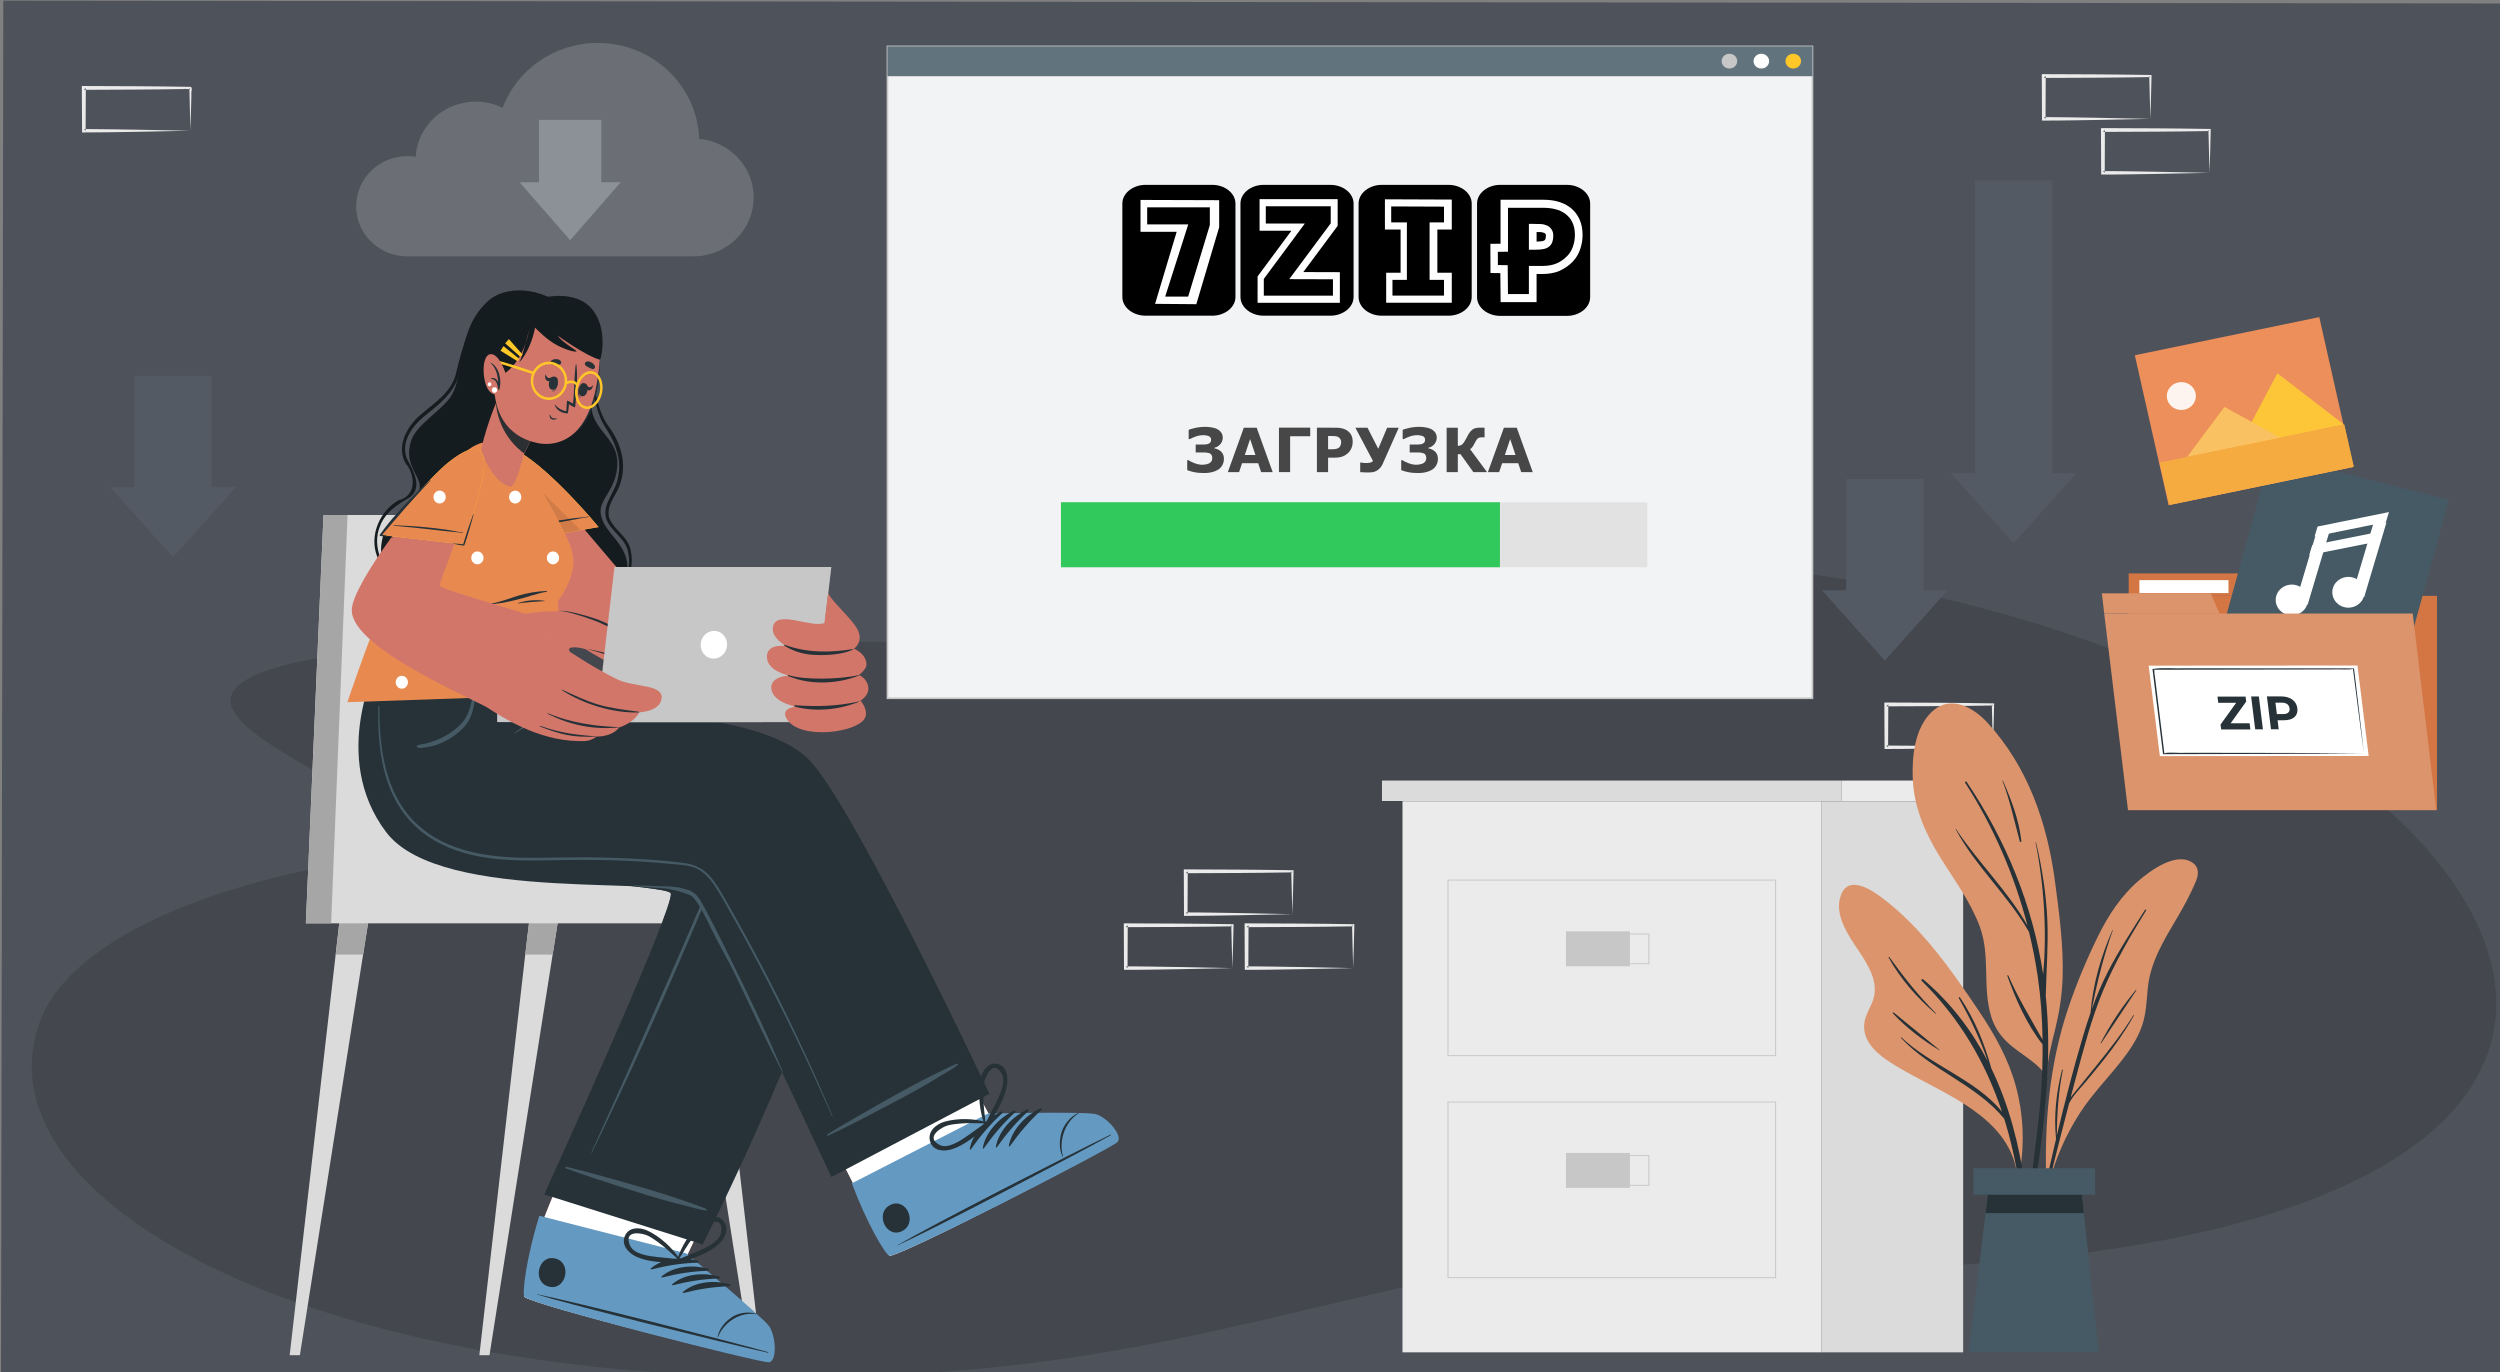 <svg version="1.1" viewBox="0 0 300.6 165" xmlns="http://www.w3.org/2000/svg">
 <rect x="0" y="0" width="300.6" height="165" fill="#808080" stroke="none"/>
 <style type="text/css">.custom-controls {
height: 64px;
fill: #fff;
}

.control-icon {
opacity: 0;
animation: icon-fade-in-out 3s ease-in-out infinite;
animation-fill-mode: forwards;
}

.stop {
animation-delay: .2s;
}

.play {
animation-delay: .3s;
}

.gamepad {
animation-delay: .7s;
padding: 0 0 0 20px;
}

@keyframes icon-fade-in-out {
0% {
opacity: 0;
}

10% {
opacity: 1;
}

80% {
opacity: 1;
}

90% {
opacity: 0;
}

100% {
opacity: 0;
}
}</style>
 <g transform="matrix(.038 0 0 .038 -.18 -.16)" clip-rule="evenodd" fill-rule="evenodd" image-rendering="optimizeQuality" shape-rendering="geometricPrecision">
  <polygon class="fil0" transform="matrix(.999 0 0 .992 21.47 6.601)" points="-6.29 -0.28 -13.51 4382 7930 4391 7937 8.68" fill="#4e525a"/>
  <path d="m3780 1960c-510 162.7-2266-14.68-2878 149.9-650.7 175 851.1 498.3 148.4 632.5-496.6 94.83-837.4 274.2-918.7 492.5-159.2 426.8 409.8 864 1399 1043 616.8 111.7 1336 111.1 1959 7.283 478.4-79.72 895-210.2 1372-293.3 5578 381.9 2433-3023-1081-2032z" opacity=".134" stroke-width="12.39"/>
  <g transform="matrix(12.74 0 0 12.11 530.6 -1223)">
   <g id="Background_Complete">
    <g transform="matrix(1 0 0 -1 12.09 400.6)" fill="#545a64">
     <g transform="translate(26.16 33.43)">
      <rect x="411" y="138.8" width="19.2" height="79.88"/>
      <polygon points="405 142.2 436.2 142.2 420.6 123.9"/>
     </g>
     <g transform="translate(-89.78 78.18)">
      <rect x="69.79" y="90.42" width="19.2" height="32.46"/>
      <polygon points="63.78 93.79 95 93.79 79.39 75.46"/>
     </g>
     <g transform="translate(26.16 33.43)">
      <rect x="379" y="108.2" width="19.2" height="32.46"/>
      <polygon points="373 111.6 404.2 111.6 388.6 93.22"/>
     </g>
    </g>
    <g fill="#ebebeb">
     <path d="m87.59 282.5-13.12.28-6.66.11c-2.23.05-4.46.04-6.69.05h-.44v-.45l-.05-11.19v-.5h.5l13.24.06c4.41.01 8.83.11 13.24.16h.28v.27c-.02 1.9-.09 3.79-.13 5.65zm0 0-.14-5.65c-.05-1.86-.11-3.7-.13-5.54l.27.27c-4.41.05-8.83.16-13.24.16l-13.24.06.5-.5-.05 11.19-.45-.45c2.18.02 4.36.01 6.55.05l6.58.11z"/>
     <path d="m72.82 296.6-13.12.28-6.66.11c-2.23.05-4.46.04-6.69.05h-.44v-.45l-.05-11.19v-.5h.5l13.22.08c4.41 0 8.83.11 13.24.16h.28v.27c-.02 1.9-.09 3.79-.13 5.65zm0 0-.14-5.65c-.05-1.86-.11-3.7-.13-5.54l.27.27c-4.41.05-8.83.16-13.24.16l-13.24.06.5-.5-.05 11.19-.45-.45c2.18.02 4.36.01 6.55.05l6.58.11z"/>
     <path d="m453.7 296.6-13.12.28-6.66.11c-2.23.05-4.46.04-6.69.05h-.44v-.45l-.05-11.19v-.5h.5l13.24.06c4.41 0 8.83.11 13.24.16h.28v.27c-.02 1.9-.09 3.79-.13 5.65zm0 0-.14-5.65c-.05-1.86-.11-3.7-.13-5.54l.27.27c-4.41.05-8.83.16-13.24.16l-13.24.06.5-.5-.05 11.19-.45-.45c2.18.02 4.36.01 6.55.05l6.58.11z"/>
     <path d="m492.8 132.4-13.12.28-6.66.11c-2.23.05-4.46.04-6.69.06h-.44v-.45l-.05-11.19v-.5h.5l13.24.06c4.41.01 8.83.11 13.24.16h.28v.27c-.02 1.9-.09 3.79-.13 5.65zm0 0-.14-5.65c-.05-1.86-.11-3.7-.13-5.54l.27.27c-4.41.05-8.83.16-13.24.16l-13.24.06.5-.5-.05 11.19-.45-.45c2.18.02 4.36.01 6.55.06l6.58.11z"/>
     <path d="m507.5 146.5-13.12.28-6.66.11c-2.23.05-4.46.04-6.69.06h-.44v-.45l-.05-11.19v-.5h.5l13.24.06c4.41 0 8.83.11 13.24.16h.28v.27c-.02 1.9-.09 3.79-.13 5.65zm0 0-.14-5.65c-.05-1.86-.11-3.7-.13-5.54l.27.27c-4.41.05-8.83.16-13.24.16l-13.24.06.5-.5-.05 11.19-.45-.45c2.18.02 4.36.01 6.55.06l6.58.11z"/>
     <path d="m279.7 340.2-13.12.28-6.66.11c-2.23.05-4.46.04-6.69.05h-.44v-.45l-.05-11.19v-.5h.5l13.24.06c4.41.01 8.83.11 13.24.16h.28v.27c-.02 1.9-.09 3.79-.13 5.65zm0 0-.14-5.65c-.05-1.86-.11-3.7-.13-5.54l.27.27c-4.41.05-8.83.16-13.24.16l-13.24.06.5-.5-.05 11.19-.45-.45c2.18.02 4.36.01 6.55.06l6.58.11z"/>
     <path d="m294.8 354.3-13.12.28-6.66.11c-2.23.05-4.46.04-6.69.05h-.44v-.45l-.05-11.19v-.5h.5l13.24.06c4.41.01 8.83.11 13.24.16h.28v.27c-.02 1.9-.09 3.79-.13 5.65zm0 0-.14-5.65c-.05-1.86-.11-3.7-.13-5.54l.27.27c-4.41.05-8.83.16-13.24.16l-13.24.06.5-.5-.05 11.19-.45-.45c2.18.02 4.36.01 6.55.06l6.58.11z"/>
     <path d="m264.8 354.3-13.12.28-6.66.11c-2.23.05-4.46.04-6.69.05h-.44v-.45l-.05-11.19v-.5h.5l13.24.06c4.41.01 8.83.11 13.24.16h.28v.27c-.02 1.9-.09 3.79-.13 5.65zm0 0-.14-5.65c-.05-1.86-.11-3.7-.13-5.54l.27.27c-4.41.05-8.83.16-13.24.16l-13.24.06.5-.5-.05 11.19-.45-.45c2.18.02 4.36.01 6.55.06l6.58.11z"/>
     <path d="m6.022 135.5c-8.969.183-17.94.423-26.91.45-.017-4.047-.054-8.093-.07-12.14 9.014.036 18.03.056 27.04.22.576.183.016 1.48.188 2.048-.079 3.141-.164 6.282-.249 9.422zm0 0c-.083-3.73-.206-7.459-.27-11.19.732.582-1.055.139-1.384.291-8.274.162-16.55.154-24.83.209.266-.264.624-.751.498-.075-.016 3.588-.032 7.177-.048 10.77-1.042-.748.637-.355 1.185-.439 8.283.059 16.56.274 24.84.439z"/>
    </g>
    <g transform="translate(3.96 -1.41)">
     <rect x="303.1" y="312.1" width="104" height="144" fill="#ebebeb"/>
     <rect x="298" y="306.7" width="114.1" height="5.34" fill="#dbdbdb"/>
     <rect x="412.1" y="306.7" width="35.89" height="5.34" fill="#ebebeb"/>
     <rect x="407.1" y="312.1" width="35.25" height="144" fill="#dbdbdb"/>
     <rect x="314.4" y="332.7" width="81.37" height="45.88" fill="none" stroke="#c7c7c7" stroke-miterlimit="10" stroke-width=".25"/>
     <rect x="343.7" y="346.1" width="15.89" height="9.13" fill="#c7c7c7"/>
     <rect x="348.4" y="346.8" width="15.89" height="7.76" fill="none" stroke="#c7c7c7" stroke-miterlimit="10" stroke-width=".25"/>
     <rect x="314.4" y="390.7" width="81.37" height="45.88" fill="none" stroke="#c7c7c7" stroke-miterlimit="10" stroke-width=".25"/>
     <rect x="343.7" y="404" width="15.89" height="9.13" fill="#c7c7c7"/>
     <rect x="348.4" y="404.7" width="15.89" height="7.76" fill="none" stroke="#c7c7c7" stroke-miterlimit="10" stroke-width=".25"/>
    </g>
   </g>
   <g id="Window" transform="matrix(.844 0 0 .869 83.01 65.86)">
    <rect x="113.9" y="54.78" width="272.2" height="196" fill="#f2f3f4" stroke="#c7c7c7" stroke-miterlimit="10" stroke-width=".5"/>
    <rect x="113.9" y="54.78" width="272.2" height="8.96" fill="#61747e"/>
    <g transform="matrix(1.032,0,0,1,-3.741,0)">
     <path d="m356.3 59.21c0 1.23-.99 2.22-2.22 2.22s-2.22-.99-2.22-2.22.99-2.22 2.22-2.22 2.22.99 2.22 2.22z" fill="#c7c7c7"/>
     <path d="m365.4 59.21c0 1.23-.99 2.22-2.22 2.22s-2.22-.99-2.22-2.22.99-2.22 2.22-2.22 2.22.99 2.22 2.22z" fill="#fff"/>
     <path d="m374.5 59.21c0 1.23-.99 2.22-2.22 2.22s-2.22-.99-2.22-2.22.99-2.22 2.22-2.22 2.22.99 2.22 2.22z" fill="#ffc727"/>
    </g>
    <path d="m294.2 96.41c-3.61 0-6.804 2.448-6.804 5.651v28.09c0 3.203 3.195 5.651 6.804 5.651h19.68c3.61 0 6.804-2.448 6.804-5.651v-28.09c0-3.203-3.195-5.651-6.804-5.651z" color="#000000" stroke-linecap="square" stroke-width=".294" style="-inkscape-stroke:none;paint-order:stroke fill markers"/>
    <g transform="matrix(.314 0 0 .275 -36.57 108.6)" stroke-linecap="square">
     <path d="m942.4-44.33c-11.49 0-21.67 8.888-21.67 20.52v102c0 11.63 10.17 20.52 21.67 20.52h62.67c11.49 0 21.67-8.89 21.67-20.52v-102c0-11.63-10.17-20.52-21.67-20.52z" color="#000000" style="-inkscape-stroke:none;paint-order:stroke fill markers"/>
     <path d="m831.7-44.33c-11.49 0-21.67 8.888-21.67 20.52v102c0 11.63 10.17 20.52 21.67 20.52h62.67c11.49 0 21.67-8.89 21.67-20.52v-102c0-11.63-10.17-20.52-21.67-20.52z" color="#000000" style="-inkscape-stroke:none;paint-order:stroke fill markers"/>
    </g>
    <g transform="matrix(.342 0 0 .366 -100 101.5)" stroke="#fff" stroke-linejoin="round" style="paint-order:stroke fill markers" aria-label="ZIP">
     <g transform="matrix(.834 0 0 .865 151.4 4.478)" stroke="none" stroke-width="11.73">
      <path d="m952.3-7.695v29.98h32.88l-34.93 43.4v25.08h84.89v-29.09l-37.73-0.105 35.45-43.9v-25.37z" color="#000000" fill="#fff"/>
      <path d="m1028 83.98h-71.33v-15.91l42.31-52.57h-40.25v-16.42h66.99v16.19l-42.83 53.03 45.11 0.125z" color="#000000"/>
     </g>
     <g transform="matrix(.892 0 0 .861 124.9 4.78)" stroke="none" stroke-width="11.38">
      <path d="m1041-7.928v28.84h15.13v41.23h-13.91v28.61h63.28v-28.61h-13.91v-41.23h13.91v-28.58z" color="#000000" fill="#fff"/>
      <path d="m1098 83.98h-49.72v-15.05h13.91v-54.79h-15.13v-15.26l50.94 0.205v15.05h-13.91v54.79h13.91z" color="#000000"/>
     </g>
     <g transform="matrix(.822 0 0 .835 239.6 5.679)" stroke-width="12.03">
      <path transform="matrix(2.496 0 0 2.064 581 -37.58)" d="m212.4 13.93v20.98l-4.266 0.027 0.043 13.92 4.139 0.064 0.115 13.81h15.08v-13.4h2.289c2.769 0 5.243-0.448 7.414-1.529l0.283-0.139v-0.043c1.952-1.02 3.74-2.461 5.291-4.314l0.012-0.012v-2e-3c1.336-1.615 2.347-3.599 3.02-5.807l0.027-0.092v-0.043c0.631-2.135 0.963-4.358 0.963-6.605 0-2.846-0.443-5.521-1.451-7.863v-2e-3c-0.964-2.274-2.413-4.193-4.199-5.611l-0.012-0.01c-1.468-1.16-3.124-1.991-4.912-2.523-1.834-0.569-3.895-0.809-6.236-0.809zm15.12 15.39c0.61 0.009 1.263 0.015 1.637 0.039l0.031 2e-3 0.029 2e-3c0.464 0.02 0.986 0.145 1.607 0.445 0.107 0.052 0.186 0.086 0.432 0.488l6e-3 0.01 8e-3 0.01 8e-3 0.012c0.125 0.2 0.137 0.163 0.137 0.672 0 0.836-0.104 1.403-0.184 1.658l-6e-3 0.016-8e-3 0.027c-0.061 0.204-0.106 0.283-0.289 0.48-0.205 0.204-0.44 0.366-0.971 0.486l-4e-3 2e-3h-8e-3c-0.509 0.117-1.441 0.175-2.426 0.207z" color="#000000" fill="#fff" stroke="none" style="-inkscape-stroke:none"/>
      <path d="m1189 25.88c0 3.801-0.665 7.526-1.996 11.18-1.33 3.611-3.231 6.652-5.702 9.123-3.383 3.345-7.165 5.873-11.35 7.583-4.143 1.71-9.313 2.566-15.51 2.566h-13.63v27.65h-21.89l-0.288-28.41-10.28-0.131-0.051-13.04 10.62-0.058v-43.26h36.03c5.398 0 9.94 0.475 13.63 1.425 3.725 0.912 7.013 2.3 9.864 4.162 3.421 2.243 6.025 5.112 7.811 8.61 1.824 3.497 2.737 7.697 2.737 12.6zm-22.64 0.513c0-2.395-0.646-4.447-1.938-6.158-1.292-1.749-2.794-2.965-4.504-3.649-2.281-0.912-4.504-1.406-6.671-1.482-2.167-0.114-5.055-0.171-8.666-0.171h-3.763v25.43h6.272c3.725 0 6.785-0.228 9.18-0.684 2.433-0.456 4.466-1.368 6.101-2.737 1.406-1.216 2.414-2.661 3.022-4.333 0.646-1.71 0.969-3.782 0.969-6.215z" color="#000000" stroke="none"/>
     </g>
    </g>
    <g transform="matrix(.314 0 0 .275 -36.57 108.6)">
     <path d="m721-44.33c-11.49 0-21.67 8.888-21.67 20.52v102c0 11.63 10.17 20.52 21.67 20.52h62.67c11.49 0 21.67-8.89 21.67-20.52v-102c0-11.63-10.17-20.52-21.67-20.52z" color="#000000" stroke-linecap="square" style="-inkscape-stroke:none;paint-order:stroke fill markers"/>
    </g>
    <g transform="matrix(.289 0 0 .329 -75.32 103.3)" stroke="#fff" stroke-linejoin="round" stroke-width="13.56" style="paint-order:stroke fill markers" aria-label="7">
     <g stroke="none">
      <path d="m912.4-7.168v29.14h36.82l-21.98 65.82 41.99 0.322 23.27-70.31v-24.74z" color="#000000" fill="#fff" style="-inkscape-stroke:none"/>
      <path d="m983 15.79-22.09 65.42h-23.4l23.51-66.02h-41.82v-15.58h63.8z" color="#000000" style="-inkscape-stroke:none"/>
     </g>
    </g>
   </g>
   <g id="Files" transform="matrix(.832 0 0 .839 205.7 76.65)">
    <g fill="#d37644">
     <rect x="338.6" y="215" width="92.05" height="66.73"/>
     <polygon points="371.2 208 338.6 208 338.6 215 373 215"/>
    </g>
    <rect x="341.8" y="210.1" width="26.6" height="4.02" fill="#fff"/>
    <rect transform="matrix(-.255 .967 -.967 -.255 700.7 -130.5)" x="373.1" y="177.2" width="55.07" height="55.07" fill="#455a64"/>
    <g fill="#fff">
     <path d="m391.9 217.6c-.73 2.55-3.38 4.02-5.93 3.29s-4.02-3.38-3.29-5.93 3.38-4.02 5.93-3.29 4.02 3.38 3.29 5.93z"/>
     <rect transform="matrix(.962 .275 -.275 .962 71.61 -100.2)" x="391.6" y="193.4" width="3.66" height="24.1"/>
     <path d="m408.8 215.2c-.73 2.55-3.38 4.02-5.93 3.29s-4.02-3.38-3.29-5.93 3.38-4.02 5.93-3.29c2.54.73 4.02 3.38 3.29 5.93z"/>
     <rect transform="matrix(.962 .275 -.275 .962 71.57 -104.9)" x="408.5" y="191" width="3.66" height="24.1"/>
     <polygon points="415.4 192 394.1 196.5 395 193.4 416.3 188.9"/>
     <polygon points="413.7 197.9 392.5 202.3 393.4 199.2 414.6 194.8"/>
    </g>
    <g fill="#dc946c">
     <polygon points="430.4 281.7 338.4 281.7 331.3 220.5 423.4 220.5"/>
     <polygon points="363.1 214.2 330.6 214.2 331.3 220.5 365.7 220.5"/>
    </g>
    <rect transform="matrix(.211 .978 -.978 .211 448.2 -240.5)" x="349.1" y="129.2" width="47.76" height="56.3" fill="#ed8f5b"/>
    <polygon points="371.5 168.4 402.8 161.6 383 145.7" fill="#ffc727"/>
    <g opacity=".3">
     <polygon points="371.5 168.4 402.8 161.6 383 145.7" fill="#f9c161"/>
    </g>
    <polygon points="356.1 171.7 383.8 165.7 367.2 156.2" fill="#ffc727"/>
    <g opacity=".5">
     <polygon points="356.1 171.7 383.8 165.7 367.2 156.2" fill="#f4bb9b"/>
    </g>
    <rect transform="matrix(.978 -.211 .211 .978 -28.25 83.35)" x="348.5" y="167.4" width="56.3" height="13.42" fill="#ffc727"/>
    <g opacity=".5">
     <rect transform="matrix(.978 -.211 .211 .978 -28.25 83.35)" x="348.5" y="167.4" width="56.3" height="13.42" fill="#ed8f5b"/>
    </g>
    <path d="m354.4 157.1c3.11-.08 5.12-3.2 3.91-6.06-.68-1.6-2.31-2.65-4.05-2.61-3.11.08-5.12 3.2-3.91 6.06.68 1.6 2.31 2.66 4.05 2.61z" fill="#fff" opacity=".9"/>
   </g>
   <g id="Cloud" transform="matrix(.885 0 0 .919 -142.3 13.98)">
    <path d="m214.1 153.7c0 7.509 5.859 13.65 13.3 14.2v.036h81.37c9.325 0 16.89-7.491 16.89-16.73 0-8.717-6.723-15.88-15.31-16.66-.482-15.14-13.03-27.28-28.43-27.28-12.26 0-22.72 7.689-26.71 18.46-2.274-1.136-4.831-1.767-7.551-1.767-8.979 0-16.32 6.932-16.86 15.69-.755-.126-1.537-.189-2.338-.189-7.924 0-14.36 6.373-14.36 14.23z" fill="#fff" opacity=".165" stroke-width=".906"/>
    <g transform="matrix(.91 0 0 -.901 46.66 281.3)" fill="#8b9197">
     <rect x="240.4" y="145.9" width="19.2" height="22.98"/>
     <polygon points="250 130.9 234.4 149.2 265.6 149.2"/>
    </g>
   </g>
   <g id="Character" transform="matrix(.83 0 0 .919 -2.954 36.38)">
    <polygon points="156.7 325.3 159.5 342.1 178.4 456 181.5 456 167.7 342.1 165.7 325.3" fill="#dbdbdb"/>
    <polygon points="159.5 342.1 167.7 342.1 165.7 325.3 156.7 325.3" fill="#a6a6a6"/>
    <polygon points="97.27 456 100.3 456 119.2 342.1 122 325.3 113.1 325.3 111 342.1" fill="#dbdbdb"/>
    <polygon points="119.2 342.1 122 325.3 113.1 325.3 111 342.1" fill="#a6a6a6"/>
    <polygon points="40.51 456 43.56 456 62.48 342.1 65.28 325.3 56.3 325.3 54.27 342.1" fill="#dbdbdb"/>
    <polygon points="65.28 325.3 56.3 325.3 54.27 342.1 62.48 342.1" fill="#a6a6a6"/>
    <polygon points="45.35 333.2 184 333.2 184 318.6 132.1 318.6 114.6 217.1 50.63 217.1" fill="#dbdbdb"/>
    <polygon points="57.83 217.1 50.63 217.1 45.35 333.2 52.91 333.2" fill="#a6a6a6"/>
    <path d="m183.7 457.7c-2.51.24-70.8-16.1-72.94-18.32-.26-.25 1.09-6.45 3.07-14.92l.04-.17c1.24-5.37 21.18-48.75 21.18-48.75l44.26 12.39-20.15 40.26s8.33 6.02 15.46 11.74c.01.01.02.01.02.02 4.41 3.51 8.21 6.67 9.01 7.69 2.07 2.67 2.55 9.85.05 10.06z" fill="#d3766a"/>
    <path d="m183.7 457.7c-2.5.24-70.79-16.1-72.95-18.31-.26-.25 1.09-6.45 3.07-14.92l.04-.16c.45-2 3.53-9.29 7.18-17.65 7.28 1.97 33.39 9.05 42.88 11.99l-4.77 9.54s8.32 6.03 15.46 11.74c0 .01.01.01.01.02 4.41 3.51 8.21 6.67 9.02 7.69 2.09 2.68 2.57 9.85.06 10.06z" fill="#fff"/>
    <path d="m183.9 458c-2.58.22-70.91-16.31-73.12-18.58-.84-.86.68-11.64 4.44-23.07l44.04 10.71s22.48 17.83 24.63 20.59c2.14 2.75 2.59 10.13.01 10.35z" fill="#649ac2"/>
    <g fill="#263238">
     <path d="m183.6 455.1c-11.39-3.05-57.6-14.29-69.09-16.44-.09-.02-.11.05-.02.07 11.22 3.27 57.52 14.13 69.06 16.55.25.06.29-.12.05-.18z"/>
     <path d="m180.1 444.2c-2.69-.77-5.66-.12-7.53 1.14-1.8 1.21-3.55 3.1-4.04 5.5-.01.07.11.1.14.03 1.74-4.32 6.77-7.28 11.4-6.53.09.02.12-.12.03-.14z"/>
     <path d="m162.6 429.1c-4.57-1.17-10.28-.84-14.03 2.22-.15.12.03.32.18.29 4.66-1.13 8.99-1.77 13.8-1.92.33-.01.38-.5.05-.59z"/>
     <path d="m165.8 431.4c-4.57-1.17-10.28-.84-14.03 2.22-.15.12.03.32.18.29 4.66-1.13 8.99-1.77 13.8-1.92.33-.02.37-.51.05-.59z"/>
     <path d="m169 433.6c-4.57-1.17-10.28-.84-14.03 2.22-.15.12.03.32.18.29 4.66-1.13 8.99-1.77 13.8-1.92.33-.02.38-.51.05-.59z"/>
     <path d="m172.2 435.8c-4.57-1.17-10.28-.84-14.03 2.22-.15.12.03.32.18.29 4.66-1.13 8.99-1.77 13.8-1.92.33-.02.37-.5.05-.59z"/>
     <path d="m120 428.5c-5.15-1.23-7.07 6.77-1.91 8 5.15 1.23 7.07-6.77 1.91-8z"/>
     <path d="m170.5 418.1c-1.86-2.49-5.23-1.31-7.15.34-3.1 2.68-5.79 6.83-7 10.72-.03.1.04.15.11.17.02.35.34.72.74.57 3.81-1.47 8.07-2.57 11.31-5.16 1.9-1.52 3.75-4.29 1.99-6.64zm-7.98 8.38c-1.86.77-3.74 1.44-5.57 2.28 1.37-2.09 2.65-4.22 4.23-6.17.75-.93 1.55-1.87 2.42-2.69 1.36-1.27 6.79-4.02 6.04 1.08-.41 2.81-4.91 4.59-7.12 5.5z"/>
     <path d="m144.5 428.1c3.84 1.58 8.24 1.44 12.31 1.78.42.04.63-.41.55-.75.07-.03.12-.11.06-.19-2.25-3.39-6-6.62-9.73-8.32-2.3-1.05-5.87-1.23-6.96 1.68-1.02 2.74 1.53 4.88 3.77 5.8zm-2.13-3.28c-2.15-4.68 3.83-3.57 5.49-2.73 1.07.54 2.09 1.22 3.08 1.9 2.06 1.43 3.89 3.12 5.79 4.73-1.99-.29-3.98-.41-5.98-.62-2.39-.26-7.2-.7-8.38-3.28z"/>
     <path d="m164.1 424.5-47.42-14.22s39.08-81.45 37.85-85.59c-.82-2.77-59.42-2.96-76.6-18.38-17.78-15.96-3.94-47.31-3.94-47.31l49.27-.25s-.85 10.28 1.04 11.88c1.24 1.07 68.6 6.99 81.5 31.76 11.71 22.47-41.7 122.1-41.7 122.1z"/>
     <path d="m154.6 324.7c.21.7-.74 3.63-2.47 8l35.41 43.51c12.63-28.79 24.5-61.98 18.34-73.81-12.9-24.77-80.26-30.7-81.51-31.76-1.87-1.6-1.03-11.89-1.03-11.89l-31.27.16 51.97 63.84c6.25.69 10.34 1.23 10.56 1.95z"/>
    </g>
    <path d="m165.3 414.5c-1.23-.62-2.58-1-3.87-1.44-1.37-.46-2.74-.93-4.11-1.38-2.71-.87-5.42-1.7-8.16-2.48-5.51-1.56-11.02-3.08-16.57-4.49-2.89-.73-9.09-2.34-9.47-2.28-.18.03-.23.34-.06.4 5.36 1.92 10.8 3.56 16.24 5.22 5.43 1.66 10.88 3.29 16.38 4.68 1.53.39 3.06.73 4.59 1.09 1.6.38 3.22.9 4.87 1.04.17.03.33-.27.16-.36z" fill="#455a64"/>
    <path d="m76.69 268.4c.15-1.64.34-3.29.52-4.93.02-.19.32-.19.3.01-.66 6.66-1.33 13.48-.11 20.12 1.15 6.21 4.19 11.65 8.8 15.95 9.78 9.12 23.44 11.8 36.18 13.97 7.29 1.24 14.63 2.2 21.99 2.92 3.61.35 7.22.64 10.84.87 3.58.22 7.18.26 10.76.46 1.13.06 2.14.58 1.97 1.87-.11.78-.55 1.55-.86 2.26-.38.87-.77 1.74-1.15 2.61-1.44 3.25-2.88 6.5-4.34 9.75-3 6.69-6.04 13.36-9.13 20.01-6.12 13.21-12.48 26.31-19.05 39.29-.82 1.61-1.63 3.22-2.46 4.83-.05.11-.21.01-.16-.09 6.28-13.15 12.5-26.34 18.63-39.57 3.04-6.57 6.08-13.13 9.09-19.71 1.5-3.29 3-6.58 4.48-9.88l2.22-4.95c.37-.83.74-1.65 1.11-2.48.31-.69 1.42-2.33.65-2.97-.51-.43-1.58-.28-2.2-.3-.95-.03-1.91-.06-2.86-.09-1.81-.06-3.62-.13-5.43-.22-3.67-.18-7.33-.43-10.98-.75-7.16-.62-14.3-1.53-21.4-2.67-12.66-2.04-26.42-4.33-36.55-12.83-4.47-3.75-7.98-8.57-9.71-14.17-1.93-6.24-1.74-12.89-1.15-19.31z" fill="#455a64"/>
    <path d="m287.9 395.3c-1.78 1.78-64.8 32.75-67.87 32.41-.36-.02-3.28-5.66-7.15-13.45l-.08-.15c-2.47-4.92-24.89-46.33-24.89-46.33l39.21-19.85 23.04 40.29s10.25-.67 19.4-.82c.01 0 .02 0 .03.01 5.64-.11 10.57-.1 11.85.17 3.3.74 8.25 5.96 6.46 7.72z" fill="#d3766a"/>
    <path d="m287.9 395.3c-1.78 1.78-64.8 32.75-67.87 32.41-.36-.02-3.28-5.66-7.15-13.44l-.08-.15c-.17-.34-.35-.69-.53-1.04-.12-.25-.25-.5-.39-.75-.19-.37-.39-.74-.59-1.11-1.71-3.24-4.51-8.47-7.6-14.21l39.98-20.15 6.5 11.37s10.25-.67 19.4-.82c.01 0 .02 0 .03.01 5.63-.1 10.58-.1 11.84.17 3.3.73 8.25 5.95 6.46 7.71z" fill="#fff"/>
    <path d="m288.2 395.4c-1.85 1.82-65.02 32.67-68.17 32.32-1.2-.12-6.9-9.4-11.29-20.6l40.75-19.84s28.69-.6 32.11.15c3.39.76 8.44 6.16 6.6 7.97z" fill="#649ac2"/>
    <g fill="#263238">
     <path d="m286.1 393.3c-10.72 4.91-53.48 25.73-63.7 31.4-.08.05-.05.1.03.07 10.73-4.64 53.32-25.8 63.75-31.29.22-.13.14-.29-.08-.18z"/>
     <path d="m276.5 387.1c-2.56 1.12-4.43 3.52-5.07 5.68-.61 2.08-.75 4.65.39 6.81.03.06.15.01.13-.06-1.42-4.44.57-9.92 4.62-12.29.07-.06.01-.18-.07-.14z"/>
     <path d="m253.4 386.7c-4.27 2.01-8.45 5.91-9.39 10.66-.04.18.23.23.32.11 2.87-3.85 5.79-7.1 9.4-10.28.25-.22-.02-.63-.33-.49z"/>
     <path d="m257.3 386.4c-4.27 2.01-8.45 5.91-9.39 10.66-.04.18.23.23.32.11 2.87-3.85 5.79-7.1 9.4-10.28.25-.23-.03-.63-.33-.49z"/>
     <path d="m261.2 386.1c-4.27 2.01-8.45 5.91-9.39 10.66-.04.18.23.23.32.11 2.87-3.85 5.79-7.1 9.4-10.28.25-.23-.02-.63-.33-.49z"/>
     <path d="m265.1 385.8c-4.27 2.01-8.45 5.91-9.39 10.66-.04.18.23.23.32.11 2.87-3.85 5.79-7.1 9.4-10.28.25-.23-.03-.64-.33-.49z"/>
     <path d="m220.2 413.3c-4.75 2.34-1.13 9.72 3.63 7.38 4.74-2.33 1.12-9.72-3.63-7.38z"/>
     <path d="m252.4 373.2c-3.01-.73-4.87 2.33-5.29 4.82-.68 4.04-.11 8.95 1.44 12.72.04.09.12.1.19.06.24.26.72.34.93-.03 2-3.56 4.58-7.12 5.42-11.19.5-2.38.16-5.69-2.69-6.38zm-.8 11.55c-.94 1.78-1.96 3.49-2.84 5.3-.27-2.48-.65-4.94-.68-7.45-.01-1.2 0-2.43.15-3.62.24-1.85 2.67-7.42 5.34-3.02 1.48 2.44-.85 6.67-1.97 8.79z"/>
     <path d="m238.8 397.4c3.97-1.24 7.26-4.15 10.61-6.48.35-.24.22-.71-.06-.93.03-.07.02-.16-.07-.18-3.9-1.18-8.85-1.27-12.8-.21-2.44.66-5.31 2.8-4.29 5.73.96 2.77 4.29 2.79 6.61 2.07zm-3.74-1.16c-4.64-2.24.67-5.19 2.49-5.61 1.17-.27 2.39-.4 3.58-.5 2.5-.22 4.98-.08 7.48-.04-1.72 1.05-3.33 2.23-5 3.34-2 1.31-5.99 4.04-8.55 2.81z"/>
    </g>
    <path d="m249.9 381.7-47.28 23.62s-36.9-75.02-40.95-79.86c-5.4-6.44-75.69 2.66-92.27-18.16-17.15-21.52-2.45-48.25-2.45-48.25l53.51-.03s.16 5.93-2.93 14.61c0 0 61.19-3.64 78.5 13.19 13.29 12.92 53.87 94.88 53.87 94.88z" fill="#263238"/>
    <g fill="#455a64">
     <path d="m107.8 279c2.76-1.87 5.56-3.64 8.51-5.2 1.49-.79 4.55-2.14 6.45-2.6 1.56-.38 2.24-.49.78.2-.84.4-2.44 1.16-3.94 1.87.28-.01.56-.02.83-.03 1.05-.05 2.1-.09 3.16-.12 2.06-.05 4.12-.04 6.17-.05 4.18-.02 8.31.37 12.47.58.11.01.11.18 0 .17-4.16-.14-8.33.09-12.49.07-2.06-.01-4.12.05-6.17.09-1.01.02-2.01.04-3.02.05-.83.01-1.71.08-2.56 0-.45.21-.85.4-1.15.54-3.03 1.43-6.04 2.92-8.96 4.56-.07.04-.16-.07-.08-.13z"/>
     <path d="m121.8 257c-.54 2.52-1.01 5.07-1.64 7.57-.29 1.15-.58 2.32-.97 3.44-.33.94-.85 2.03-1.92 2.27-1.24.28-1.63-.77-1.56-1.8.07-1.15.33-2.31.52-3.44.22-1.31.44-2.62.63-3.93.1-.66.2-1.31.29-1.97.02-.17.1-1.42.18-1.78.01.03.03.06.07.05.01 0 .03-.01.04-.01.03-.01.07-.03.07-.07.01-.1.01-.12-.07-.19-.03-.03-.08-.03-.11 0-.23.14-.24.46-.31.71-.18.64-.37 1.28-.53 1.93-.31 1.21-.6 2.42-.87 3.63-.26 1.22-.52 2.43-.77 3.65-.19.91-.42 1.87-.15 2.79.3 1 1.13 1.49 2.02 1.53-.04.08-.09.16-.12.25-.1.25-.17.52-.26.77-.09.26-.16.52-.23.79-.03.13-.05.26-.06.39-.01.15.02.29.01.43-.02.22.29.35.39.13.06-.13.15-.23.22-.36s.12-.28.17-.43c.08-.25.14-.51.2-.76.05-.26.12-.51.16-.77.02-.15.02-.31.03-.46.51-.07 1.01-.26 1.43-.6.73-.59 1.14-1.47 1.42-2.34.34-1.05.6-2.14.86-3.22.64-2.67 1.16-5.38 1.32-8.12.01-.28-.4-.38-.46-.08z"/>
     <path d="m95.96 264.2c-.18 1.25-.29 2.51-.53 3.75-.24 1.21-.53 2.43-.88 3.62-.34 1.13-.77 2.28-1.42 3.28-.63.97-1.47 1.81-2.35 2.56-1.72 1.46-3.68 2.64-5.77 3.47-1.05.42-2.14.78-3.23 1.07-.57.15-1.15.27-1.74.36-.49.08-.97.11-1.4.37-.18.11-.14.4.04.49.76.34 1.81.1 2.6 0 .93-.13 1.86-.32 2.76-.58 1.82-.53 3.58-1.37 5.18-2.39 1.57-1.01 3.14-2.25 4.27-3.74 1.17-1.55 1.8-3.34 2.17-5.22.45-2.26.73-4.71.53-7.01 0-.15-.21-.17-.23-.03z"/>
     <path d="m240.3 373.1c-1.32.39-2.56 1.04-3.8 1.61-1.31.6-2.63 1.2-3.93 1.82-2.57 1.22-5.11 2.48-7.63 3.8-5.07 2.65-10.13 5.33-15.13 8.11-2.61 1.45-8.21 4.54-8.45 4.84-.11.15.07.4.23.33 5.21-2.29 10.3-4.83 15.39-7.36s10.17-5.07 15.13-7.84c1.37-.77 2.72-1.57 4.09-2.36 1.43-.82 2.96-1.56 4.26-2.59.12-.09.03-.41-.16-.36z"/>
     <path d="m67.02 271.5c.01-.23.36-.22.35.01-.1 11.62 1.69 24.61 10.64 32.94 9.81 9.14 23.95 10.23 36.68 10.12 7.31-.06 14.6-.25 21.91-.02 7.34.23 14.75.59 22.04 1.52 2.94.38 5.41 1.43 7.49 3.58 2.02 2.09 3.47 4.66 4.96 7.13 3.68 6.09 7.24 12.25 10.68 18.47 6.85 12.37 13.18 25.01 19.01 37.89.72 1.6 1.44 3.2 2.15 4.81.05.11-.11.2-.16.09-5.92-12.93-12.32-25.64-19.11-38.13-3.4-6.25-6.91-12.43-10.54-18.55-1.71-2.88-3.36-5.82-5.26-8.57-1.68-2.43-3.78-4.72-6.7-5.6-1.76-.53-3.63-.62-5.44-.79-1.87-.17-3.73-.33-5.6-.46-3.64-.27-7.29-.47-10.94-.6-7.37-.27-14.72-.18-22.09-.04-12.79.23-26.76-.21-37.37-8.35-4.59-3.52-7.89-8.35-9.86-13.77-2-5.52-2.72-11.45-2.85-17.3-.03-1.45-.02-2.92.01-4.38z"/>
     <path d="m143.6 322.4c2.61.05 5.22.16 7.83.24 2.17.07 4.35.05 6.48.58 1.97.49 3.54.73 5.16 2.94 2.02 2.76 13 23.98 17.61 33.37 1.28 2.61 2.54 5.22 3.78 7.84 1.28 2.71 2.41 5.49 3.69 8.2.05.1-.1.18-.15.08-1.13-2.27-2.39-4.47-3.55-6.72-1.17-2.25-2.3-4.52-3.44-6.79-2.29-4.58-4.58-9.16-6.88-13.74-2.28-4.53-5.05-8.95-7.37-13.47-1.95-3.8-4.6-8.98-6.46-9.74-2.18-.9-5.74-1.8-8.08-1.96-2.88-.2-5.76-.38-8.63-.62-.13-.02-.13-.21.01-.21z"/>
    </g>
    <g fill="#151c1f">
     <path d="m99.95 156.2c-9.65 8.27-6.96 20.34-10.99 26.88-2.46 4-10.49 8.23-12.09 12.84-2.62 7.58 3.8 10.3 2.36 14.42-2.04 5.83-9.85 5.38-11.25 14.93-1.41 9.55 9.1 19.7 34.02 22.45 24.93 2.75 38.62-6.38 39.51-14.47.89-8.1-7.4-10.79-7.96-16.84-.36-3.86 4.76-6.56 5.02-13.67s-6.67-9.43-7.66-15.46c-1-6.07 2.2-20.72-6.67-28.21-8.89-7.51-19.53-6.96-24.29-2.87z"/>
     <path d="m101.1 156.5c-6.695 4.548-8.899 12.77-10.77 20.18-1.353 5.658-6.73 8.669-10.88 12.13-3.823 3.123-7.095 8.745-4.288 13.55 3.067 3.43 3.288 9.329-2.029 10.55-5.523 2.904-8.892 9.889-6.491 15.89 2.783 7.588 10.67 11.27 17.72 13.99-2.752-1.887-7.536-3.443-10.59-5.994-5.126-3.53-8.897-10.43-6.211-16.56 1.552-3.916 5.264-6.173 8.791-8.074 4.11-2.737 1.14-7.748-.686-10.92-2.15-4.688 1.541-9.421 5.082-12.19 4.304-3.285 9.288-6.722 10.51-12.37 1.585-7.272 3.45-15.49 9.914-20.04l.029-.102z"/>
     <path d="m142.6 227.4c-.64-4.129-5.051-5.901-6.512-9.553-.996-3.936 2.839-6.813 3.57-10.45 1.687-5.354-.275-11.06-3.599-15.35-3.161-4.109-4.064-9.302-4.778-14.3-.851-5.167-2.483-10.32-4.856-14.93 2.191 5.043 3.88 10.46 4.518 15.99.583 4.879 1.484 9.891 4.413 13.97 2.686 3.932 4.593 8.77 3.399 13.57-.539 4.053-4.597 7.229-3.616 11.52 1.28 4.033 6.191 5.815 6.733 10.25 1.243 5.782-2.856 11.51-8.212 13.44-1.814 1.175-5.52.964-6.649 1.8 6.522.023 13.79-3.573 15.47-10.32.486-1.838.557-3.797.117-5.652z"/>
    </g>
    <path d="m104.2 206.7c2.38 9.79 17.96 44.01 23.5 47.71 6.41 4.29 40.36 21.44 46.76 19.37 2.22-.72 11.7-24.41 7.44-26.25-13-5.63-37.52-9.89-40.98-12.91-2.29-1.99-16.14-18.17-28.83-31.78-4.8-5.13-9.42-2.46-7.89 3.86z" fill="#d3766a"/>
    <path d="m102.4 206.1c1.2 6.35 6.7 18.4 6.7 18.4l23.84-3.97s-13.73-15.84-23.77-21.39c-4.02-2.22-7.98.53-6.77 6.96z" fill="#ffc727"/>
    <path d="m102.4 206.1c1.2 6.35 6.7 18.4 6.7 18.4l23.84-3.97s-13.73-15.84-23.77-21.39c-4.02-2.22-7.98.53-6.77 6.96z" fill="#e88a50"/>
    <path d="m109.8 212c0 1.01-.82 1.83-1.83 1.83s-1.83-.82-1.83-1.83.82-1.83 1.83-1.83 1.83.82 1.83 1.83z" fill="#fff"/>
    <path d="m108.7 221.2c3.5-.82 7.01-1.59 10.55-2.21 1.77-.31 3.54-.59 5.32-.84 1.77-.25 3.58-.32 5.35-.6.1-.02.12.14.02.15-1.78.18-3.55.61-5.31.89-1.77.28-3.54.57-5.31.88-3.53.6-7.07 1.2-10.59 1.88-.12.02-.13-.13-.03-.15z" fill="#263238"/>
    <path d="m127.6 221.4-18.53 3.08s-5.5-12.04-6.69-18.41c-.61-3.28.11-5.59 1.51-6.79z" opacity=".1"/>
    <path d="m122.6 268.2-64.82 2.13s19.67-56.45 33.92-69.93c6.48-6.13 12.37-4.78 17.16-.28 1.19 1.12 15.58 21.87 16.48 28.85.8 6.17-4.57 12.63-4.57 12.63z" fill="#e88a50"/>
    <path d="m75.9 229.3c0 1.01-.82 1.83-1.83 1.83-.17 0-.34-.02-.5-.08.5-1.1 1-2.19 1.51-3.27.5.32.82.88.82 1.52zm20.78-1.83c-1.01 0-1.83.82-1.83 1.83s.82 1.83 1.83 1.83 1.83-.82 1.83-1.83-.82-1.83-1.83-1.83zm22.62 0c-1.01 0-1.83.82-1.83 1.83s.82 1.83 1.83 1.83 1.83-.82 1.83-1.83c-.01-1.01-.82-1.83-1.83-1.83zm-33.92-17.29c-1.01 0-1.83.82-1.83 1.83s.82 1.83 1.83 1.83 1.83-.82 1.83-1.83-.82-1.83-1.83-1.83zm22.61 0c-1.01 0-1.83.82-1.83 1.83s.82 1.83 1.83 1.83 1.83-.82 1.83-1.83-.82-1.83-1.83-1.83zm-33.92 52.65c-1.01 0-1.83.82-1.83 1.83s.82 1.83 1.83 1.83 1.83-.82 1.83-1.83-.82-1.83-1.83-1.83zm22.61 0c-1.01 0-1.83.82-1.83 1.83s.82 1.83 1.83 1.83 1.83-.82 1.83-1.83-.82-1.83-1.83-1.83zm22.62 0c-1.01 0-1.83.82-1.83 1.83s.82 1.83 1.83 1.83 1.83-.82 1.83-1.83c-.01-1.01-.82-1.83-1.83-1.83zm-33.92-17.29c-1.01 0-1.83.82-1.83 1.83s.82 1.83 1.83 1.83 1.83-.82 1.83-1.83-.82-1.83-1.83-1.83zm22.61 0c-1.01 0-1.83.82-1.83 1.83s.82 1.83 1.83 1.83 1.83-.82 1.83-1.83-.82-1.83-1.83-1.83z" fill="#fff"/>
    <path d="m116.8 241.5c-1.3-.18-2.63-.23-3.93-.12-.62.05-1.24.11-1.85.23-.69.14-1.36.33-2.04.48-.11.02-.06.2.05.17.67-.14 1.37-.19 2.06-.25.63-.05 1.25-.14 1.87-.18 1.28-.09 2.56-.18 3.84-.24.04-.01.05-.08 0-.09z" fill="#263238"/>
    <path d="m117.4 238.7c-2.95.12-5.78.55-8.62 1.38-2.91.85-5.82 1.99-8.84 2.35-.11.01-.11.19 0 .18 1.45-.16 2.89-.32 4.33-.54s2.85-.58 4.27-.89c2.97-.66 5.84-1.77 8.85-2.24.16-.03.16-.24.01-.24z" fill="#263238"/>
    <path d="m97.88 198.3c-.02 1.18 3.49 9.71 8.64 10.74 1.67.33 3.89-8.73 3.89-8.73l.32-.63 4.42-8.84-9.24-9.79-1.36-1.33s-1.05 2.5-2.33 5.62c-.06.14-.12.29-.18.44-.08.17-.15.34-.22.51-.2.46-.4.94-.58 1.42-.14.36-.29.71-.43 1.1-.15.38-.28.76-.43 1.14-1.38 3.82-2.48 7.85-2.5 8.35z" fill="#d3766a"/>
    <path d="m102.2 185.3c.83 8.12 6.03 12.64 8.51 14.34l4.42-8.84-9.24-9.79-1.36-1.33c0-.01-1.05 2.49-2.33 5.62z" fill="#2c3032"/>
    <path d="m132.4 180.6c-3.51 17-14.08 16.81-17.75 16.05-3.33-.69-14.56-3.46-12.83-20.73s10.74-21.01 18.43-19.83c7.7 1.17 15.66 7.51 12.15 24.51z" fill="#d3766a"/>
    <g fill="#263238">
     <path d="m125.8 193.8c.73-.6 1.36-1.32 1.91-2.08.57-.75 1.06-1.56 1.52-2.38.9-1.65 1.59-3.41 2.12-5.22.6-1.79.93-3.65 1.28-5.51l.39-2.81.29-2.83-.04 2.85-.25 2.85c-.27 1.89-.62 3.77-1.19 5.6-.58 1.82-1.28 3.62-2.27 5.26-.99 1.62-2.18 3.2-3.76 4.27z"/>
     <path d="m131 175.6c-.39-.14-.72-.33-1.09-.5-.42-.2-.77-.31-1.01-.72-.13-.22-.03-.59.17-.73.47-.34 1.04-.23 1.55-.01.55.24.92.56 1.2 1.09.27.5-.31 1.05-.82.87z"/>
     <path d="m119.1 174.4c.41.04.79.02 1.2.02.46 0 .83.05 1.23-.21.21-.14.29-.51.17-.73-.27-.52-.84-.66-1.39-.69-.6-.03-1.07.1-1.55.46-.48.34-.2 1.09.34 1.15z"/>
     <path d="m120.8 179.2c0-.05-.1.04-.11.08-.2 1.16-.63 2.47-1.75 2.64-.03.01-.04.06 0 .07 1.31.07 1.85-1.66 1.86-2.79z"/>
     <path d="m120 177.8c-1.83-.52-2.74 3.18-1.05 3.67 1.68.47 2.59-3.24 1.05-3.67z"/>
     <path d="m119.2 177.8c-.38.13-.78.42-1.18.36-.46-.07-.71-.54-.91-.98-.02-.05-.06-.02-.07.03-.19.71-.09 1.5.64 1.8.67.27 1.32-.24 1.68-.91.05-.13-.01-.35-.16-.3z"/>
     <path d="m127.2 180.5c.02-.04.08.08.06.12-.33 1.14-.51 2.49.43 3.14.03.02.01.08-.03.06-1.21-.49-.95-2.29-.46-3.32z"/>
     <path d="m128.6 179.6c1.88.33 1.08 4.06-.66 3.75-1.71-.3-.91-4.03.66-3.75z"/>
     <path d="m129.3 180c.25.26.47.68.81.78.4.11.79-.23 1.13-.56.04-.03.06 0 .05.05-.13.72-.53 1.41-1.24 1.4-.65-.01-.98-.72-1-1.46 0-.14.14-.32.25-.21z"/>
     <path d="m118.4 188.6c.19.35.36.79.76.95.38.15.9.11 1.3.07.04 0 .06.05.03.07-.42.35-1.12.44-1.62.19-.49-.24-.61-.76-.6-1.26.01-.07.1-.07.13-.02z"/>
     <path d="m124.1 185.6s-.16 1.77-.35 2.58c-.02.08-.22.07-.5.02-.01 0-.02 0-.03-.01-1.48-.11-2.81-.94-3.41-2.31-.04-.09.08-.15.15-.08.89 1.03 2.02 1.51 3.28 1.83.11-.21.18-3.05.31-3.03.45.07 1.25.57 1.74.85.45-3.69.3-7.41.81-11.08.02-.13.21-.13.22 0 .43 3.9.01 8.15-.36 11.97-.04.47-1.57-.53-1.86-.74z"/>
    </g>
    <path d="m102.9 177.5c1.88.2 7.59-4.1 9.26-13.06 0 0-2.05 7.94-2.86 9.02s3.2-2.42 4.64-9.63c0 0 3.52 3.57 6.78 5.11s5.36 1.86 5.64 1.65c.29-.21-4.48-2.64-5.58-4.44 0 0 8.39 5.77 12.53 6.8.48.12 2.74-9.76-3.03-15.1-5.77-5.33-16.82-2.49-20.03-.29 0 0-3.32-.09-7.66 4.12-4.32 4.2-1.71 15.6.31 15.82z" fill="#151c1f"/>
    <g fill="#ffc727">
     <path d="m116.3 184.1c-2.29-.8-3.85-3.09-3.62-5.62.26-2.99 2.91-5.21 5.9-4.95s5.21 2.91 4.95 5.9-2.91 5.21-5.9 4.95c-.47-.04-.92-.13-1.33-.28zm3.36-9.59c-.36-.13-.75-.21-1.15-.25-2.59-.23-4.89 1.7-5.11 4.29-.23 2.59 1.7 4.89 4.29 5.11 2.59.23 4.89-1.7 5.11-4.29.19-2.19-1.16-4.17-3.14-4.86z"/>
     <path d="m128.5 186.8c-1.97-.69-3.05-3.33-2.43-6.1.31-1.4 1.01-2.63 1.95-3.46.98-.86 2.11-1.21 3.19-.97s1.96 1.03 2.48 2.23c.5 1.16.6 2.57.29 3.97-.66 2.93-2.96 4.92-5.14 4.43-.12-.02-.23-.06-.34-.1zm2.82-9.74c-.09-.03-.18-.06-.27-.08-.84-.19-1.75.1-2.55.8-.83.73-1.44 1.83-1.73 3.08-.57 2.54.42 4.93 2.22 5.33 1.79.4 3.71-1.34 4.28-3.88.28-1.25.19-2.5-.25-3.52-.37-.87-.97-1.48-1.7-1.73z"/>
     <path d="m123.2 180-.34-.65c.96-.5 3.03-.99 4.01.69l-.63.37c-.88-1.5-2.96-.45-3.04-.41z"/>
     <path d="m99.19 176.1-.56-.47c.22-.26 2.18-2.54 3.82-2.44 1.54.1 10.86 3.12 11.26 3.25l-.23.69c-2.67-.87-9.89-3.14-11.07-3.21-1.09-.07-2.69 1.55-3.22 2.18z"/>
    </g>
    <path d="m100.6 182.2c.24.19.48.32.71.43.27.14.53.21.78.25.39.08.74.05 1.05-.02.29-.06.55-.17.77-.3.58-.32.91-.75.91-.75l.41-4.72s-2.08-6.27-4.82-5.68c-2.75.6-2.27 8.94.19 10.79z" fill="#d3766a"/>
    <path d="m100.6 173.8c-.04-.02-.07.04-.04.07 1.7 1.36 2.19 3.47 2.35 5.54-.36-.89-1.03-1.52-2.2-1.12-.06.02-.04.11.02.12.85.07 1.38.38 1.72 1.17.25.56.34 1.21.45 1.81.04.2.38.2.37-.02v-.05c.8-2.45-.09-6.48-2.67-7.52z" fill="#263238"/>
    <path d="m101 181.5c-.04.44.29.83.73.87s.83-.29.87-.73-.29-.83-.73-.87-.83.29-.87.73z" fill="#fff"/>
    <path d="m99.75 179.9c-.03.31.2.59.51.62s.59-.2.62-.51-.2-.59-.51-.62-.59.2-.62.51z" fill="#fff"/>
    <g fill="#ffc727">
     <polygon points="105 168.3 109.5 172.1 110.2 171.5 106.1 167.1"/>
     <polygon points="103.6 170.4 108.7 173.4 109.2 172.7 104.5 169.1"/>
    </g>
    <path d="m87.99 203.6c-7.15 6.71-28.94 33.06-28.9 40.6.06 11.48 40.25 26.73 46.54 30.53 2.68 1.62 12.14-26.3 9.31-28.09-2.47-1.56-29.63-8.3-29.57-9.53.05-1.03 5.9-14.03 10.33-29.85 3.46-12.4-3.98-7.16-7.71-3.66z" fill="#d3766a"/>
    <path d="m124.7 256.4c-1.26-1.32-.58-1.99 2.63-1.53 3.24.45 15.5 4.97 16.72.55 1.23-4.44-16.23-10.55-21.63-10.89-5.39-.36-14.24.98-14.24.98 3.15 1.87 10.37 7.14 16.52 10.89z" fill="#d3766a"/>
    <path d="m129.2 255.2c1.77.2 3.51.6 5.25.99 1.73.4 3.46.86 5.2 1.04.86.08 1.74.09 2.5-.17.76-.24 1.3-.92 1.46-1.67.14-.72-.31-1.48-.86-2.1-.57-.62-1.25-1.17-1.97-1.66-1.43-1-3-1.83-4.59-2.6-1.6-.76-3.22-1.47-4.89-2.05-1.67-.59-3.37-1.12-5.08-1.6-1.71-.46-3.43-.98-5.21-.99 1.79-.16 3.56.29 5.3.64 1.74.41 3.46.88 5.17 1.4 1.72.5 3.37 1.24 5 1.97 1.62.76 3.23 1.58 4.72 2.61.74.52 1.46 1.1 2.08 1.8.59.69 1.2 1.61 1 2.7-.21.99-.95 1.86-1.91 2.15-.94.31-1.89.23-2.78.13-3.59-.58-6.89-1.9-10.39-2.59z" fill="#263238"/>
    <rect x="102.6" y="273" width="66.6" height="2.99" fill="#c7c7c7"/>
    <polygon points="181.8 276 181.8 273 129.4 273 127.1 276" fill="#a6a6a6"/>
    <polygon points="202.6 231.9 137.7 231.9 132.3 276 197.2 276" fill="#c7c7c7"/>
    <path d="m163.5 254c-.04 2.18 1.7 3.95 3.88 3.95s3.98-1.77 4.02-3.95-1.7-3.95-3.88-3.95-3.98 1.77-4.02 3.95z" fill="#fff"/>
    <path d="m96.99 270.1c9.26 6.25 20.09 11.66 31.75 11.28 2.29-.08 3.57-1.27 3.57-1.27 5.23-.08 6.76-2.57 6.76-2.57 4.85-1.57 6.07-4.33 6.07-4.33s6.14-.16 6.66-3.89c.59-4.18-8.15-3.13-13.3-5.5-11.82-5.42-27.1-16.43-30.35-18.33z" fill="#d3766a"/>
    <g fill="#263238">
     <path d="m122.1 266.8c3.51 1.53 6.92 3.11 10.61 4.16 4.06 1.14 8.15 1.56 12.31 2.09.13.02.12.2-.01.2-7.68.23-16.44-2.31-22.99-6.3-.15-.09-.1-.23.08-.15z"/>
     <path d="m117.8 273.5c3.5 1.3 9.66 3.53 21.26 3.92.04 0 .05.07.01.07-7.57.75-14.5-.62-21.33-3.82-.21-.1-.17-.25.06-.17z"/>
     <path d="m115.6 277.1c6.03 1.98 10.08 2.46 16.72 2.97.04 0 .04.07 0 .07-7.6.21-10.39-.57-16.82-2.84-.22-.08-.14-.27.1-.2z"/>
    </g>
    <path d="m67.92 222.8 24.51 2.68s4.25-11.64 5.7-18.41c1.91-8.96-.97-11.77-9.97-5.04-6.02 4.49-20.24 20.77-20.24 20.77z" fill="#ffc727"/>
    <path d="m67.92 222.8 24.51 2.68s4.25-11.64 5.7-18.41c1.91-8.96-.97-11.77-9.97-5.04-6.02 4.49-20.24 20.77-20.24 20.77z" fill="#e88a50"/>
    <path d="m87.21 212c0 1.01-.82 1.83-1.83 1.83s-1.83-.82-1.83-1.83.82-1.83 1.83-1.83 1.83.82 1.83 1.83z" fill="#fff"/>
    <g fill="#263238">
     <path d="m89.44 225.2c.27-.02 2.79.17 2.97.24.47-1.38.91-2.77 1.39-4.15.24-.69.49-1.37.76-2.05.29-.75.58-1.62.83-2.28.04-.1.18-.06.15.04-.25.89-.46 1.55-.68 2.33-.19.69-.41 1.38-.63 2.06-.48 1.44-.92 3-1.47 4.41-.04.11-3.08-.44-3.34-.52-.03-.01-.02-.08.02-.08z"/>
     <path d="m71.7 220c3.46.14 6.9.33 10.35.67 1.72.17 3.43.36 5.14.59 1.71.22 3.4.62 5.11.82.09.01.07.16-.02.15-1.69-.29-3.45-.34-5.16-.54-1.72-.19-3.43-.38-5.15-.55-3.43-.35-6.86-.71-10.3-.98-.09-.02-.06-.16.03-.16z"/>
     <path d="m82.66 207.3c.07-.07-.03-.17-.1-.11-1.13.97-2.23 1.95-3.33 2.94.31-.48.66-.93 1.06-1.33.02-.02-.01-.05-.03-.03-.58.54-1.06 1.15-1.51 1.8-1.43 1.31-2.83 2.65-4.19 4.06-2.47 2.56-4.97 5.21-7.07 8.08-.13.17.03.38.21.4 1.16.12 2.38.2 3.52.43.13.03.16-.16.03-.18-1.01-.14-2.04-.41-3.05-.66 2.36-2.5 4.59-5.13 6.94-7.63 2.48-2.61 4.95-5.25 7.52-7.77z"/>
    </g>
    <path d="m201.6 239.4c2.45 3.78 8.49 8.19 9.32 11.43.75 2.92-1.58 4.3-1.58 4.3s3.5 1.2 3.77 4.27c.14 1.58-2.26 3.18-2.26 3.18s2.76 1.09 2.83 3.83c.06 2.18-2.35 3.47-2.35 3.47s2.16 2.28 1.51 4.52c-1.33 4.55-19.91 7-23.68.54-1.76-3.01 2.81-3.37 2.81-3.37s-6.7-1.08-7.3-4.9 5.36-3.92 5.36-3.92-6.48-1.1-6.71-5.12c-.24-4.19 5.75-3.26 5.75-3.26s-4.5-2.26-3.97-5.37c.88-5.15 11.47.32 15.43-1.18z" fill="#d3766a"/>
    <g fill="#263238">
     <path d="m210.9 270.1c.06-.01.09.07.03.09-5.91 2.3-13.12 3.01-19.29 1.39-.2-.05-.2-.41.03-.39 6.68.45 12.64.32 19.23-1.09z"/>
     <path d="m210.9 262.6c.07-.02.1.1.02.13-6.11 2.33-14.24 2.91-21.14.21-.24-.09-.36-.41-.08-.33 4.74 1.45 15.28 1.29 21.2-.01z"/>
     <path d="m188.6 254c6.71 2.34 13.5 2.29 20.46 1.23.09-.01.1.12.03.15-3.27 1.44-7.77 1.65-11.3 1.52-3.37-.13-6.39-.92-9.28-2.66-.11-.07-.06-.29.09-.24z"/>
    </g>
   </g>
   <g id="Plant" transform="translate(36.53 -1.39)">
    <g transform="translate(4.151)">
     <path d="m428.5 371.6c-.92 3.89-1.88 7.72-2.07 11.71.11.2.09.92-.03.72-.02.64-1 .53-1-.11.01-.41.02-.83.04-1.23-2.29-2.84-5.61-4.64-8.3-7.11-2.17-2-3.73-4.38-4.55-7.24-2.23-7.68-.14-15.81-2.82-23.47-2.31-6.6-6.45-12.34-9.96-18.33-3.7-6.33-6.43-12.98-6.7-20.38-.22-5.67.46-13.24 4.78-17.49 4.58-4.51 10.26-1.13 13.77 2.89 10.17 11.67 14.88 26.42 16.78 41.5 1.05 8.35 2.14 16.74 1.89 25.17-.15 4.55-.8 8.97-1.83 13.37z" fill="#dc946c"/>
     <path d="m426.4 386.3c.53-7.89.49-15.79-.28-23.65.01-.03.04-.05.04-.09.13-6.39.64-12.76.39-19.16-.27-6.95-1.29-13.77-2.81-20.55-.02-.08-.14-.06-.12.02 1.25 6.62 1.98 13.37 2.22 20.1.13 3.61.1 7.23-.09 10.83-.06 1.17-.17 2.36-.25 3.54v-.01c-2.58-17.99-9.22-35.05-19.02-50.33-.13-.21-.5.01-.37.23 7.06 11.52 12.26 24.18 15.48 37.31-4.89-9.06-12.28-16.51-17.76-25.22-.03-.05-.11 0-.08.05 4.92 9.69 13.06 17.34 18.24 26.89.9 3.89 1.64 7.82 2.18 11.77.75 5.43 1.11 10.89 1.18 16.36-2.98-5.57-6.07-10.89-8.51-16.78-.06-.16-.29-.05-.24.11 2.07 6.12 4.86 12.71 8.76 17.92.02 3.87-.09 7.74-.32 11.61-.61 10.32-2.37 20.51-3.19 30.8-.02.31.41.35.47.05 2.15-10.37 3.37-21.22 4.08-31.8z" fill="#263238"/>
     <path d="m415.5 306.7c-.03-.07-.14-.02-.11.05 1.89 5.21 2.95 10.5 4.31 15.84.06.24.42.19.39-.06-.55-5.42-2.49-10.83-4.59-15.83z" fill="#263238"/>
     <path d="m463.4 333.1c-1.22 3.06-2.74 6.03-4.34 8.91-3.4 6.17-6.94 11.82-7.58 19-.29 3.21-.39 6.43-1.36 9.52-.84 2.67-2.21 5.14-3.79 7.45-3.68 5.36-8.28 9.98-11.69 15.54-3.55 5.78-6.17 12.14-7.77 18.73-.08.36-.65.26-.57-.1.01-.03.02-.05.02-.08-.01-.02-.03-.04-.03-.08-.54-15.39.69-30.91 5.38-45.66 2.05-6.45 4.59-12.86 7.46-18.99 2.52-5.35 5.65-10.49 10.07-14.48 2.86-2.58 9.08-7.47 13.16-4.88 1.95 1.23 1.81 3.2 1.04 5.12z" fill="#dc946c"/>
     <path d="m447.9 368c-2.64 4.51-5.77 8.71-8.95 12.86-1.49 1.95-3 3.88-4.49 5.82-.7.92-1.49 1.84-2.14 2.83.41-1.62.8-3.24 1.22-4.86 1.99-7.78 3.9-15.63 6.85-23.1 2.89-7.31 6.74-14.18 10.69-20.95.1-.18-.18-.31-.29-.13-3.25 5.35-6.55 10.69-9.29 16.33-1.53 3.15-2.81 6.39-3.94 9.69 1.33-7.07 2.92-13.86 5.25-20.71.02-.06-.07-.1-.09-.04-2.84 6.71-4.88 14.26-5.45 21.54 0 .01.01.02.01.03-.67 2-1.28 4.02-1.85 6.05-2.43 8.61-4.55 17.32-6.53 26.05.03-5.77.4-11.43 1.49-17.12.02-.13-.17-.16-.2-.03-1.43 5.86-2.08 12.03-1.49 18.05-.75 3.32-1.47 6.65-2.18 9.97-1.51 7.1-3.37 14.32-4.26 21.53-.02.19.24.23.28.05 1.06-3.88 1.69-7.91 2.56-11.84.87-3.94 1.76-7.88 2.68-11.82 1.34-5.73 2.74-11.44 4.16-17.15.95-2.09 2.8-3.95 4.18-5.7 1.52-1.93 3.03-3.85 4.51-5.81 2.75-3.64 5.27-7.43 7.41-11.46.05-.1-.09-.16-.14-.08z" fill="#263238"/>
     <path d="m448.5 361.4c-3.34 4.29-6.37 9.03-8.75 13.91-.03.06.07.13.11.07 2.95-4.62 5.84-9.27 8.78-13.89.05-.09-.08-.17-.14-.09z" fill="#263238"/>
     <path d="m379.7 351.2c2.13 3.36 4.56 7.39 3.87 11.55-.44 2.63-2.27 4.82-2.51 7.5-.54 5.91 5.46 9.56 9.81 12.17 10.83 6.52 25.56 12.14 28.03 26.22.09.5.95.34.87-.15 0-.03-.01-.06-.02-.09.02-.03.05-.04.05-.09 1.09-7.22.77-14.53-1.04-21.61-1.86-7.23-5.3-13.67-9.3-19.93-6.78-10.6-13.94-21.44-23.88-29.38-2.75-2.19-8.36-6.11-10.28-.84-1.86 5.12 1.8 10.56 4.4 14.65z" fill="#dc946c"/>
     <g fill="#263238">
      <path d="m390.3 373.8c7.3 7.31 18.6 11.13 24.96 19.39-4.08-12.88-10.44-24.35-19.93-34.17-.24-.25.11-.64.37-.4 6.9 6.14 12.12 13.42 16.03 21.39-1.84-5.73-4.32-11.12-7.18-16.46-.11-.2.18-.39.3-.19 3.61 5.64 6.11 12.03 7.77 18.51 8.69 18.92 10.3 41.45 9.43 61.78-.01.29-.45.32-.46.02-.16-15.99-1.05-32.23-5.49-47.68-.09-.32-.19-.64-.29-.96-6.91-8.89-18.16-12.69-25.63-21.1-.06-.08.04-.21.12-.13z"/>
      <path d="m388.4 367.3c3.81 3.23 7.56 6.54 11.37 9.77.04.03-.01.1-.05.07-4.11-2.56-8.32-5.98-11.53-9.61-.13-.15.05-.36.21-.23z"/>
      <path d="m387.3 352.8c3.55 5.22 7.24 10.1 11.59 14.7.06.06-.03.15-.09.1-4.63-4.13-8.8-9.17-11.69-14.68-.07-.13.11-.24.19-.12z"/>
     </g>
     <polygon points="407 456 439.3 456 434.9 412.7 412 412.7" fill="#455a64"/>
     <polygon points="411.2 419.7 435.6 419.7 434.9 412.7 412 412.7" fill="#263238"/>
     <rect transform="rotate(180 423.2 411.4)" x="408" y="407.9" width="30.21" height="6.92" fill="#455a64"/>
    </g>
   </g>
  </g>
  <g transform="matrix(10.13 0 0 10.18 3366 1880)">
   <g transform="matrix(.157 0 0 .172 147.2 -358.9)">
    <rect x="-940.6" y="1923" width="1167" height="117.4" fill="#e2e2e2" stroke-width="1.078"/>
    <g transform="matrix(1.085,0,0,1.072,-1879,1248)" fill="#32c95c">
     <rect x="865.3" y="629.6" width="804.9" height="109.6"/>
     <rect class="control-icon stop" x="1683" y="629.6" width="37.38" height="109.6" opacity="0"/>
     <rect class="control-icon stop" x="1736" y="629.6" width="37.38" height="109.6" opacity="0"/>
     <rect class="control-icon play" x="1791" y="629.6" width="37.38" height="109.6" opacity="0"/>
    </g>
    <g transform="matrix(2.471,0,0,2.302,-2280,1178)" fill="#474747" aria-label="ЗАГРУЗКА">
     <path d="m673.4 289.6c.1 3.633-2.007 7.176-5.278 8.78-4.611 2.486-10.04 2.504-15.13 2.127-3.111-.312-6.19-1.001-9.121-2.095v-7.875c1.326-.184 2.284 1.022 3.48 1.406 2.999 1.37 6.25 2.488 9.598 2.173 2.526-.132 5.562-.781 6.762-3.272.711-1.965.362-4.816-1.833-5.667-2.746-.956-5.7-.551-8.555-.64h-2.632v-6.234c2.849-.051 5.708.126 8.547-.145 1.741-.119 3.73-1.164 3.812-3.115.325-1.438-.52-2.947-1.94-3.375-4.291-1.493-9.019-.457-13.04 1.361-.993.399-1.903 1.198-3.027 1.032v-7.336c6.476-2.22 13.59-3.079 20.31-1.504 3.121.757 6.418 2.835 6.988 6.235.69 3.303-1.093 6.777-4.027 8.364-.701.774-2.515.548-2.783 1.436 3.144.483 6.366 2.284 7.453 5.43.32.935.42 1.93.422 2.914z"/>
     <path d="m712.7 300h-9.305l-2.414-7.055h-12.94l-2.414 7.055h-9.07l12.89-34.9h10.36zm-13.9-13.45-4.289-12.52-4.289 12.52z"/>
     <path d="m742.9 271.8h-16.17v28.15h-9v-34.9h25.17z"/>
     <path d="m777.1 276.1c.023 3.756-1.621 7.609-4.798 9.749-2.913 2.298-6.713 2.888-10.32 2.767h-4.685v11.37h-9v-34.9c5.534.026 11.07-.055 16.6.046 4.071.165 8.593 1.559 10.79 5.263 1.039 1.707 1.423 3.728 1.416 5.707zm-9.305.211c.099-2.289-1.869-4.147-4.037-4.465-2.133-.351-4.308-.214-6.463-.246v10.45c2.688-.069 5.522.296 8.034-.853 1.83-.884 2.529-2.978 2.466-4.89z"/>
     <path d="m814.2 265.1c-4.383 9.592-8.707 19.21-13.13 28.79-1.626 3.404-4.999 5.99-8.821 6.228-3.021.258-6.06.021-9.082-.116v-7.617c1.573.105 3.135.536 4.734.445 1.844-.076 4.05-.026 5.432-1.44.114-.581-.548-1.167-.754-1.75-4.442-8.179-8.884-16.36-13.33-24.54h9.773c2.891 5.516 5.781 11.03 8.672 16.55 2.383-5.516 4.766-11.03 7.148-16.55 3.117-2e-5 6.234-3e-5 9.352-5e-5z"/>
     <path d="m845.7 289.6c.1 3.633-2.007 7.176-5.278 8.78-4.611 2.486-10.04 2.504-15.13 2.127-3.111-.312-6.19-1.001-9.121-2.095v-7.875c1.326-.184 2.284 1.022 3.48 1.406 2.999 1.37 6.25 2.488 9.598 2.173 2.526-.132 5.562-.781 6.762-3.272.711-1.965.362-4.816-1.833-5.667-2.746-.956-5.7-.551-8.555-.64h-2.632v-6.234c2.849-.051 5.708.126 8.547-.145 1.741-.119 3.73-1.164 3.812-3.115.325-1.438-.52-2.947-1.94-3.375-4.291-1.493-9.019-.457-13.04 1.361-.993.399-1.903 1.198-3.027 1.032v-7.336c6.476-2.22 13.59-3.079 20.31-1.504 3.121.757 6.418 2.835 6.988 6.235.69 3.303-1.093 6.777-4.027 8.364-.701.774-2.515.548-2.783 1.436 3.144.483 6.366 2.284 7.453 5.43.32.935.42 1.93.422 2.914z"/>
     <path d="m885.3 300h-11.04c-3.438-4.695-6.875-9.391-10.31-14.09h-2.203v14.09h-9v-34.9h9v14.23c1.676.058 3.362-.601 4.343-2.005 2.896-3.514 3.935-8.498 7.914-11.1 2.832-1.58 6.177-1.144 9.282-1.124v7.57c-1.998.089-4.367-.435-5.869 1.254-2.25 2.455-2.866 6.207-5.78 8.074 4.555 6 9.109 12 13.66 18z"/>
     <path d="m922.1 300h-9.305l-2.414-7.055h-12.94l-2.414 7.055h-9.07l12.89-34.9h10.36zm-13.9-13.45-4.289-12.52-4.289 12.52z"/>
    </g>
   </g>
  </g>
 </g>
 <g transform="matrix(.358 .076 -.035 .343 185.8 -78.79)">
  <rect transform="matrix(.976 -.217 .217 .976 -83.74 70.73)" x="245.2" y="401.4" width="70.33" height="30.96" fill="#fff"/>
  <path d="m316.4 423.7c-2.233-9.377-4.296-18.79-6.45-28.19-1.304.745-4.75 1.114-6.85 1.719-19.58 4.372-39.16 8.746-58.74 13.12.445-.742.404 1.472.669 1.851 1.928 8.689 3.854 17.38 5.771 26.07.865-.82 4.763-1.107 6.73-1.733 19.63-4.266 39.22-8.712 58.87-12.84-21.97 5.111-44.01 9.948-66.02 14.92-2.106-9.487-4.231-18.97-6.33-28.46 3.302-1.351 7.299-1.702 10.87-2.668 18.45-4.079 36.91-8.157 55.36-12.23 2.037 9.48 4.169 18.94 6.12 28.44z" fill="#263238"/>
  <g fill="#263238">
   <path d="m277.8 421.7.46 2.07-9.6 2.13-.37-1.65 4.41-8.6-5.9 1.31-.46-2.07 9.24-2.05.37 1.65-4.39 8.6z"/>
   <path d="m277.4 412.4 2.54-.57 2.44 10.98-2.54.56z"/>
   <path d="m293 413.1c.54 2.45-.95 4.38-3.89 5.03l-2.21.49.67 3.03-2.54.56-2.44-10.98 4.75-1.06c2.94-.64 5.12.47 5.66 2.93zm-2.57.58c-.27-1.21-1.21-1.74-2.76-1.39l-2.07.46.85 3.81 2.07-.46c1.55-.35 2.18-1.23 1.91-2.42z"/>
  </g>
 </g>
</svg>
